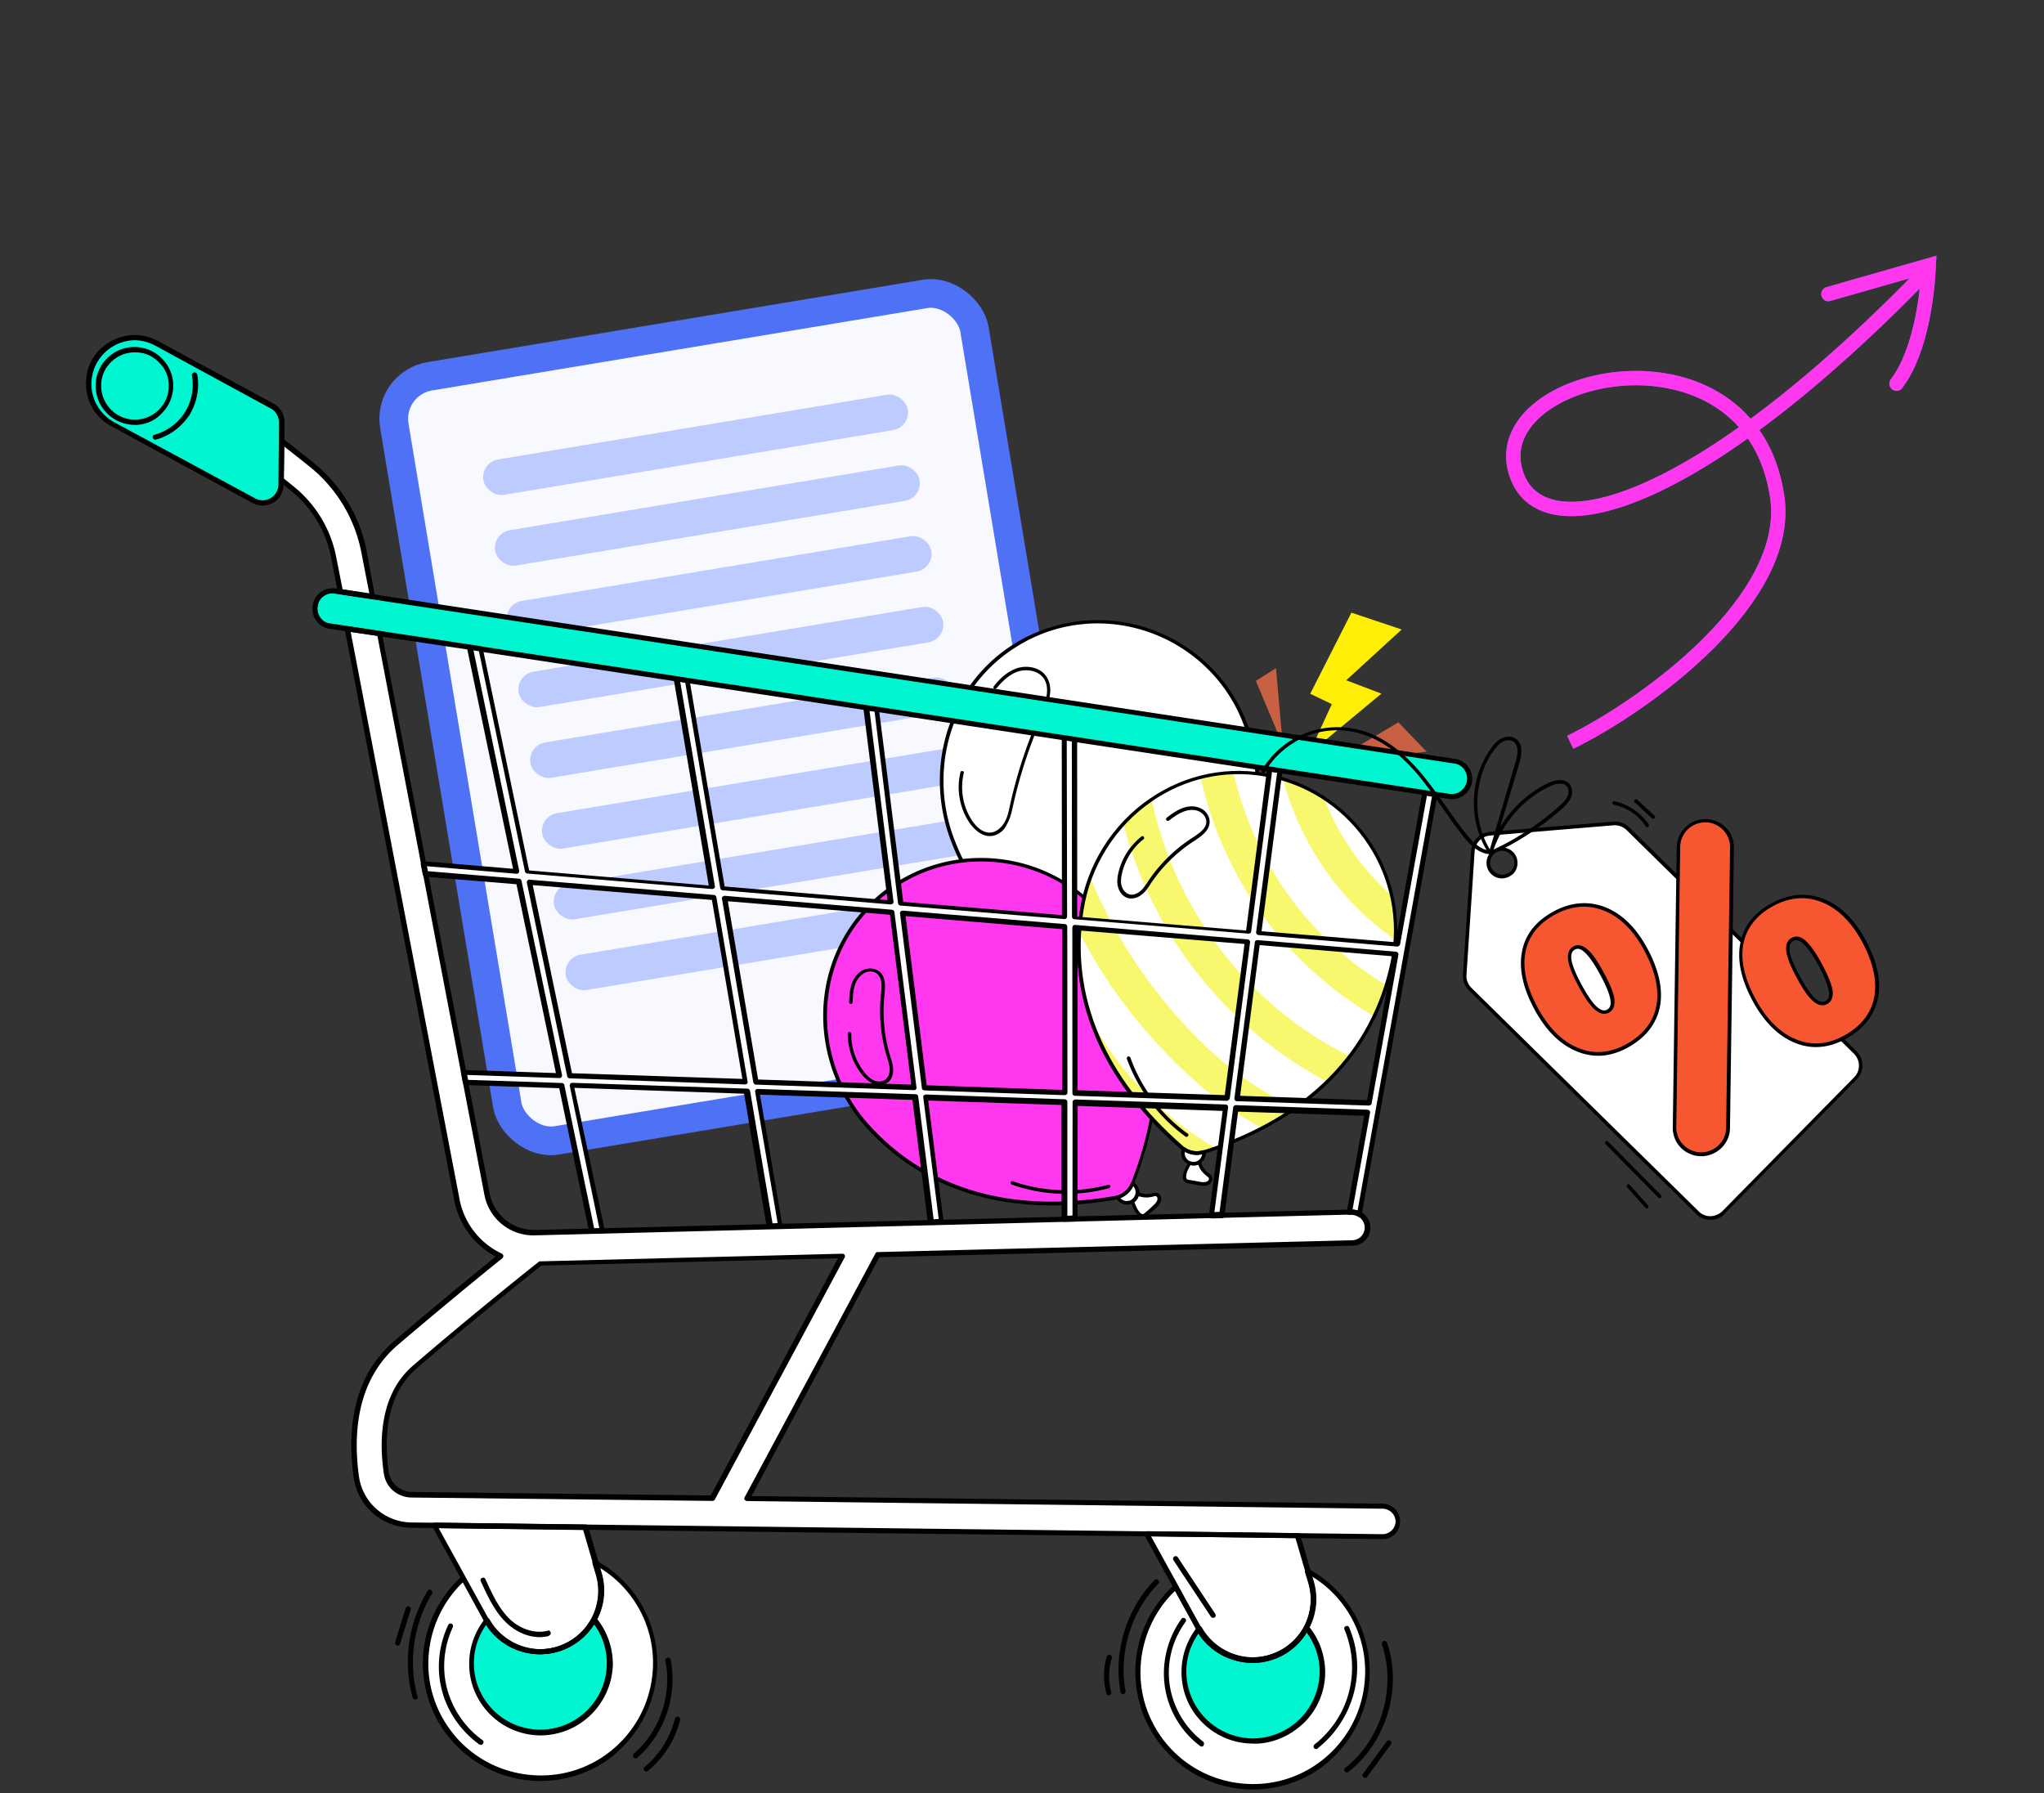 <svg xmlns="http://www.w3.org/2000/svg" width="285" height="250" fill="none"><rect width="100%" height="100%" fill="#333333" stroke="none"/><g clip-path="url(#a)"><rect width="82" height="108" x="54" y="53.453" fill="#F7F9FF" stroke="#4E71F6" stroke-width="4" rx="6" transform="rotate(-9.442 54 53.453)"/><rect width="60" height="5" x="66.984" y="64.473" fill="#BECBFF" rx="2.5" transform="rotate(-9.442 66.984 64.473)"/><rect width="60" height="5" x="68.625" y="74.336" fill="#BECBFF" rx="2.5" transform="rotate(-9.442 68.625 74.336)"/><rect width="60" height="5" x="70.266" y="84.201" fill="#BECBFF" rx="2.5" transform="rotate(-9.442 70.266 84.201)"/><rect width="60" height="5" x="71.906" y="94.066" fill="#BECBFF" rx="2.5" transform="rotate(-9.442 71.906 94.066)"/><rect width="60" height="5" x="73.547" y="103.93" fill="#BECBFF" rx="2.5" transform="rotate(-9.442 73.547 103.93)"/><rect width="60" height="5" x="75.188" y="113.795" fill="#BECBFF" rx="2.5" transform="rotate(-9.442 75.188 113.795)"/><rect width="60" height="5" x="76.828" y="123.658" fill="#BECBFF" rx="2.5" transform="rotate(-9.442 76.828 123.658)"/><rect width="60" height="5" x="78.469" y="133.523" fill="#BECBFF" rx="2.5" transform="rotate(-9.442 78.469 133.523)"/><path fill="#fff" d="M174.017 101.926c3.577 11.15 1.617 23.666-9.802 35.994-.029.018-.058.036-.04.065-.663.731-1.652 1.067-2.59.971-.122-.004-.216-.026-.309-.047-15.741-3.23-24.583-11.546-28.475-21.982-4.474-11.95 1.611-25.473 13.793-29.253 11.47-3.577 23.724 2.778 27.423 14.252"/><path fill="#fff" d="M164.313 139.493s-.029.018-.011.047c-.21.37-.642.638-1.059.738-.18.032-.377.035-.564-.009-.607-.141-1.098-.674-1.154-1.278.966.078 1.927-.24 2.59-.972.029-.017.057-.035.04-.064.372.407.417 1.058.158 1.538"/><path fill="#fff" d="M166.784 141.474c-.227.341-.655.487-1.036.644-.429.147-.857.293-1.313.457-.162.061-.324.122-.482.06-.234-.054-.377-.285-.484-.458-.254-.6-.224-1.258-.24-1.926a1.45 1.45 0 0 0 1.059-.738s.028-.018.01-.047a2.8 2.8 0 0 0 1.73.921c.263.036.583.037.755.25.236.252.178.607.001.837"/><path fill="#000" d="M163.635 138.72a3.33 3.33 0 0 1-2.133.487 2 2 0 0 0-.338-.029c-14.433-2.925-24.34-10.579-28.639-22.119-2.228-5.96-1.932-12.612.817-18.273 2.687-5.503 7.34-9.513 13.127-11.314 11.603-3.62 24.033 2.826 27.757 14.404 3.998 12.405.579 24.95-9.857 36.228l-.222-.102.183.166a3.7 3.7 0 0 1-.695.552m-21.909-48.539c-3.369 2.094-6.119 5.12-7.921 8.836-2.687 5.503-2.98 12.032-.813 17.831 4.267 11.36 14.028 18.906 28.292 21.816.094.022.187.044.263.037.891.084 1.804-.244 2.399-.893l.04-.065c10.309-11.159 13.685-23.517 9.747-35.761-3.638-11.311-15.828-17.627-27.146-14.064a21.6 21.6 0 0 0-4.861 2.263"/><path fill="#000" d="M163.939 140.245a1.5 1.5 0 0 1-.648.243c-.208.05-.424.024-.639-.002a1.76 1.76 0 0 1-1.327-1.491c-.007-.075.033-.14.073-.205s.115-.071.19-.078c.892.085 1.805-.244 2.4-.893.039-.064.173-.107.219-.096.076-.007.169.014.205.072.369.529.421 1.255.139 1.83l-.011.046c-.176.23-.371.431-.601.574m-2.075-1.026c.157.382.476.702.879.771.14.033.309.048.442.005.359-.064.705-.279.874-.584 0 0 .029-.017.011-.046.17-.305.193-.719.042-1.024-.572.555-1.411.877-2.248.878"/><path fill="#000" d="M166.534 142.03c-.23.143-.497.229-.716.325-.428.147-.856.293-1.313.457a1.2 1.2 0 0 1-.615.103c-.28-.065-.481-.26-.649-.595-.253-.6-.27-1.269-.25-1.88l-.014-.151a.27.27 0 0 1 .205-.247c.36-.064.705-.279.875-.584a.21.21 0 0 1 .184-.154.35.35 0 0 1 .251.083c.408.465.983.746 1.572.859l.093.022c.263.037.6.066.79.308.29.338.228.816-.017 1.128a1.8 1.8 0 0 1-.396.326m-3.055-1.574c.01.593.001 1.157.212 1.625.072.115.15.305.29.338.094.022.227-.021.36-.064.428-.146.885-.31 1.313-.456.399-.129.734-.297.939-.544.108-.148.163-.381.044-.507-.1-.097-.287-.141-.502-.167l-.094-.021a3.2 3.2 0 0 1-1.64-.777 1.97 1.97 0 0 1-.922.573M139.32 116.186c-.375.233-.803.379-1.198.385-1.395.069-2.42-1.131-2.925-1.815a8.94 8.94 0 0 1-1.28-7.068c.033-.141.148-.212.288-.179.14.032.212.147.179.287-.552 2.26-.105 4.777 1.199 6.681.422.615 1.311 1.66 2.479 1.612.895-.037 1.576-.74 1.973-1.386.436-.71.615-1.579.782-2.402l.033-.14a67 67 0 0 1 4.135-12.55l.09-.177c.325-.76.679-1.54.847-2.362.171-.945.058-1.833-.383-2.478-.755-1.087-2.3-1.324-3.458-1.003-1.083.313-2.105 1.109-3.143 2.393-.098.1-.249.114-.331.046-.1-.098-.114-.249-.046-.331 1.06-1.378 2.187-2.198 3.356-2.565 1.32-.382 3.127-.108 3.979 1.199.494.73.679 1.734.446 2.837-.178.869-.515 1.677-.869 2.456l-.09.176a66.6 66.6 0 0 0-4.113 12.457l-.033.14c-.178.869-.385 1.757-.832 2.514-.253.556-.625.987-1.085 1.273M168.573 128.745c-.086.053-.209.05-.273.01-.129-.079-.143-.23-.046-.331 3.83-5.335 5.409-12.105 4.307-18.566a.25.25 0 0 1 .188-.277.25.25 0 0 1 .276.188c1.116 6.612-.496 13.523-4.395 18.94zM167.943 127.662q-.086.054-.227.021c-.111-.051-.201-.195-.15-.306l1.009-2.743c.051-.112.195-.201.306-.151.112.051.201.195.15.306l-1.009 2.744a.27.27 0 0 1-.079.129"/><path fill="#FF37EF" d="M153.872 127.902c7.436 9.071 10.166 21.426 4.05 37.084-.029.018-.011.047-.04.065-.358.901-1.132 1.582-2.064 1.882l-.312.074c-15.838 2.779-27.069-1.737-34.539-10.028-8.552-9.455-7.808-24.249 2.138-32.268 9.367-7.539 23.124-6.151 30.767 3.191"/><path fill="#fff" d="m158.61 166.399-.011.047c-.051.431-.336.808-.711 1.04-.144.09-.334.168-.514.2-.615.103-1.254-.218-1.518-.772a3.09 3.09 0 0 0 2.064-1.882c.028-.018.01-.047.039-.065.441.325.724.908.651 1.432"/><path fill="#fff" d="M161.6 167.37c-.116.392-.437.711-.747.983-.338.291-.705.599-1.026.918-.126.118-.252.236-.432.268-.226.021-.467-.109-.603-.263-.455-.476-.68-1.095-.905-1.713.374-.233.659-.61.71-1.041l.011-.047a2.85 2.85 0 0 0 1.94.232c.267-.086.533-.172.802-.06.251.084.344.425.25.723"/><path fill="#000" d="M156.768 166.782c-.26.161-.565.312-.878.386a4 4 0 0 0-.342.093c-14.504 2.549-26.539-.949-34.772-10.083-4.243-4.708-6.413-11.024-5.93-17.312.485-6.091 3.359-11.55 8.062-15.352 9.435-7.621 23.397-6.16 31.105 3.221 8.277 10.105 9.672 23.01 4.089 37.34l-.245-.008.223.101a3.15 3.15 0 0 1-1.312 1.614m-31.348-43.429c-.749.465-1.462.988-2.157 1.54-4.606 3.701-7.4 9.031-7.882 14.999-.497 6.138 1.63 12.321 5.774 16.931 8.114 9.008 19.991 12.444 34.315 9.927.105-.024.18-.031.284-.056a3.05 3.05 0 0 0 1.927-1.717l.04-.065c5.522-14.171 4.112-26.908-4.029-36.858-6.984-8.473-19.173-10.358-28.272-4.701"/><path fill="#000" d="M158.023 167.717a1.4 1.4 0 0 1-.619.225c-.69.109-1.44-.263-1.787-.885a.19.19 0 0 1-.003-.198c.039-.064.079-.129.154-.136a2.98 2.98 0 0 0 1.899-1.699c.039-.064.09-.176.165-.183s.162-.06.227-.021c.534.347.871 1.016.794 1.663l-.011.046c-.08.449-.387.919-.819 1.188m-.297-.414c.316-.197.544-.538.602-.894l.011-.046a1.35 1.35 0 0 0-.335-.989 3.5 3.5 0 0 1-1.794 1.674c.272.309.699.483 1.116.383.169.015.313-.074.4-.128"/><path fill="#000" d="M159.773 169.626c-.086.053-.173.107-.295.103-.255.039-.553-.055-.836-.318-.456-.476-.709-1.076-.916-1.666l-.043-.133c-.025-.105.008-.245.094-.299.317-.196.544-.537.602-.893a.23.23 0 0 1 .102-.222c.086-.054.161-.061.244.007a2.68 2.68 0 0 0 1.771.217l.104-.025c.238-.068.579-.161.867-.02.398.192.505.684.418 1.058-.138.485-.516.84-.797 1.094-.339.29-.706.599-1.027.918-.133.042-.201.125-.288.179m-1.601-1.999c.217.543.417 1.058.79 1.465.083.068.266.234.399.191a.7.7 0 0 0 .316-.197c.368-.308.706-.598 1.027-.917.252-.237.562-.509.667-.854.043-.187.022-.413-.153-.503-.13-.08-.32-.001-.529.049l-.104.024a3.33 3.33 0 0 1-1.822-.105c-.094.298-.311.593-.591.847M154.699 165.634l-.058.036c-4.441 1.204-9.253 1.042-13.569-.507-.111-.051-.201-.195-.15-.306.032-.14.194-.201.306-.15 4.233 1.48 8.969 1.65 13.278.489.133-.043.262.036.305.169a.25.25 0 0 1-.112.269M123.67 150.986c-.547.34-1.291.364-1.987.078-.557-.253-1.052-.664-1.604-1.359-1.228-1.591-1.87-3.587-1.873-5.582.004-.122.13-.241.252-.237.123.004.241.13.237.252a8.47 8.47 0 0 0 1.77 5.288c.469.626.899.998 1.391 1.211.585.235 1.207.208 1.632-.136.367-.309.592-.847.564-1.469-.031-.5-.184-1.003-.337-1.507l-.068-.237a22 22 0 0 1-.816-8.635c.106-.984.239-2.184-.493-2.847-.466-.429-1.293-.474-1.926-.08-.547.34-1.009.946-1.241 1.729-.221.736-.255 1.516-.289 2.296a.26.26 0 0 1-.252.236c-.123-.004-.241-.13-.237-.252.034-.78.079-1.606.311-2.389.283-.894.795-1.612 1.475-1.995.824-.472 1.866-.401 2.498.165.896.8.749 2.169.638 3.275-.287 2.814-.031 5.729.796 8.408l.067.238c.172.532.343 1.064.352 1.657.041.773-.244 1.47-.755 1.867.01-.046-.047-.011-.105.025"/><path fill="#fff" d="M194.087 124.901q.666 2.998.481 6.168c-.06.995-.178 2.027-.418 3.054a32 32 0 0 1-.867 3.293c-.442 1.473-1.024 2.912-1.699 4.33a29.4 29.4 0 0 1-3.396 5.584c-.951 1.231-1.968 2.421-3.142 3.551-1.312 1.294-2.77 2.48-4.358 3.586-1.443 1.018-3.045 1.973-4.729 2.86-1.99 1.038-4.174 1.956-6.505 2.766-.514.2-1.046.371-1.579.543-.028.018-.057.036-.104.025a3.11 3.11 0 0 1-2.734-.417l-.247-.205c-6.61-5.752-10.66-11.818-12.715-17.886-1.349-4.032-1.842-8.037-1.574-12.036a29 29 0 0 1 .357-3.216 22.4 22.4 0 0 1 1.157-4.432 23.1 23.1 0 0 1 4.626-7.586 22.4 22.4 0 0 1 3.947-3.412 22.1 22.1 0 0 1 6.825-3.085c1.471-.395 3.021-.6 4.584-.653 1.715-.068 3.497.102 5.282.469.543.102 1.074.25 1.624.428 2.05.601 3.96 1.49 5.693 2.609a22.04 22.04 0 0 1 9.491 13.662"/><path fill="#F8F86F" d="M194.083 124.902a22.3 22.3 0 0 1 .481 6.168 39.68 39.68 0 0 1-15.665-22.439c2.05.601 3.96 1.49 5.693 2.609 2.025 5.248 5.263 9.942 9.491 13.662M193.309 137.398c-.442 1.472-1.024 2.912-1.699 4.33-12.339-7.261-21.129-19.283-24.2-33.342 1.471-.396 3.021-.6 4.584-.654 2.795 12.395 10.46 23.12 21.315 29.666M188.207 147.284c-.952 1.23-1.968 2.421-3.143 3.55-14.109-7.478-24.457-20.527-28.433-35.98a22.4 22.4 0 0 1 3.947-3.412c3.268 15.534 13.421 28.784 27.629 35.842M180.703 154.42c-1.444 1.017-3.045 1.972-4.73 2.86-5.987-3.145-11.19-7.855-15.63-12.88-3.861-4.347-7.141-9.174-9.827-14.331.053-1.071.181-2.149.356-3.216a22.5 22.5 0 0 1 1.157-4.432c2.78 6.656 6.553 12.854 11.298 18.368 4.752 5.589 10.533 10.778 17.376 13.631M169.438 160.065c-.514.2-1.046.371-1.579.542-.028.018-.057.036-.104.025-.931.3-1.952.136-2.752-.445l-.247-.205c-6.61-5.752-10.66-11.818-12.715-17.886 4.118 7.46 10.148 13.693 17.397 17.969"/><path fill="#fff" d="m167.177 162.026-.028.018c-.375.232-.846.245-1.255.101a2.2 2.2 0 0 1-.481-.26c-.448-.4-.605-1.101-.37-1.687a3.25 3.25 0 0 0 2.752.445c.029-.017.058-.035.076-.007.078.511-.204 1.085-.694 1.39"/><path fill="#fff" d="M168.375 164.96c-.381.158-.812.106-1.214.037l-1.348-.24c-.168-.015-.355-.059-.474-.185-.182-.166-.221-.421-.167-.654.077-.647.434-1.228.763-1.792.409.145.88.132 1.254-.101l.029-.018a2.8 2.8 0 0 0 1.038 1.67c.23.177.47.307.527.591.086.266-.159.578-.408.692"/><path fill="#000" d="M178.93 155.879c-3.225 2.005-6.862 3.667-10.959 4.976l-.172-.212.068.237c-.989.335-2.103.149-2.968-.471-.082-.068-.164-.137-.276-.188-11.114-9.658-15.977-21.207-14.046-33.385 1-6.291 4.529-11.917 9.741-15.477 5.04-3.452 11.081-4.652 16.986-3.373 11.886 2.552 19.527 14.33 17.05 26.209-1.891 9.16-7.131 16.529-15.424 21.684m-17.486-44.701c-.288.179-.576.358-.846.566-5.098 3.488-8.558 9.032-9.514 15.136-1.888 11.992 2.915 23.378 13.882 32.929.082.068.147.108.229.177.736.541 1.691.665 2.537.419l.075-.007c14.495-4.619 23.487-13.722 26.109-26.33 2.393-11.628-5.068-23.118-16.692-25.633-5.456-1.199-11.029-.21-15.78 2.743"/><path fill="#000" d="M167.301 162.273c-.432.269-1.007.307-1.481.123a1.9 1.9 0 0 1-.564-.329c-.53-.468-.73-1.303-.426-1.97.04-.065.079-.129.155-.136.075-.008.151-.015.215.025.718.512 1.691.666 2.519.391.075-.007.179-.032.244.008.065.039.147.108.154.183.074.633-.229 1.301-.777 1.641-.01.047-.01.047-.039.064m-2.091-1.694c-.07.403.077.831.378 1.122q.15.147.387.239c.363.133.74.098 1.057-.098l.029-.018a1.24 1.24 0 0 0 .556-.905c-.835.2-1.668.079-2.407-.34"/><path fill="#000" d="m168.597 165.137-.115.072c-.467.21-.963.119-1.366.05l-1.347-.24c-.215-.026-.402-.07-.585-.235-.201-.195-.286-.461-.246-.846.077-.646.406-1.21.705-1.755l.08-.129a.22.22 0 0 1 .295-.104c.362.134.74.099 1.056-.098.069-.083.144-.09.238-.068a.21.21 0 0 1 .154.184c.131.597.471 1.144.949 1.526l.082.069c.212.147.488.335.534.666.093.341-.146.729-.434.908m-2.595-2.698c-.289.499-.577.997-.604 1.533-.004.122-.029.338.118.446.082.068.222.101.344.105l1.347.24c.403.07.787.11 1.064-.022.162-.061.328-.244.296-.424-.043-.133-.19-.241-.355-.378l-.082-.068c-.477-.382-.875-.894-1.053-1.502a1.74 1.74 0 0 1-1.075.07M165.577 158.473a.28.28 0 0 1-.273.01c-3.706-2.686-6.622-6.542-8.179-10.845-.042-.133.037-.262.152-.333.133-.043.262.036.334.151 1.503 4.216 4.336 8.004 7.989 10.604.129.079.143.23.046.331-.029.018-.04.064-.069.082M158.933 124.92c-.489.304-1.057.418-1.553.327-.683-.135-1.274-.765-1.484-1.553-.161-.579-.148-1.265.066-2.077.457-1.961 1.605-3.712 3.178-4.97.098-.1.266-.086.338.03s.086.266-.03.337c-1.505 1.175-2.537 2.855-2.99 4.694-.175.747-.212 1.329-.059 1.833.178.607.616 1.054 1.129 1.174.467.109 1.029-.08 1.493-.489.396-.326.674-.778.97-1.201l.119-.194a21.4 21.4 0 0 1 6.185-6.041c.818-.548 1.854-1.192 1.903-2.141.031-.657-.439-1.284-1.135-1.569-.614-.218-1.358-.194-2.121.12-.705.279-1.332.748-1.958 1.217-.115.072-.255.039-.356-.058-.071-.115-.039-.255.059-.356.626-.469 1.281-.956 2.044-1.271.896-.357 1.744-.405 2.487-.108.884.329 1.496 1.186 1.44 2.059-.057 1.193-1.219 1.955-2.123 2.557a21.1 21.1 0 0 0-6.059 5.922l-.119.194c-.307.47-.614.94-1.067 1.302-.116.072-.213.172-.357.262"/><path fill="#FFEE05" d="m188.43 85.422 7.009 2.35-7.733 7.082 4.908 1.86-10.108 8.399 3.194-6.936-3.012-1.44z"/><path fill="#C86144" d="m194.976 100.713-9.437 5.627 13.38-1.531zM175.111 94.942l3.751 8.926-.947-10.709z"/><path stroke="#4E71F6" stroke-width="2" d="M218.942 103.5c10.64-5.217 30.999-20 28.857-34.26-3.805-25.328-40.579-17.449-36.481-3.48 3.317 11.305 25.288 5.218 57.624-28.26"/><path stroke="#4E71F6" stroke-linecap="round" stroke-width="2" d="m254.938 41 14-4c-.167 3.333-.901 11.7-4.5 16.5"/><path stroke="#FF37EF" stroke-width="2" d="M218.942 103.5c10.64-5.217 30.999-20 28.857-34.26-3.805-25.328-40.579-17.449-36.481-3.48 3.317 11.305 25.288 5.218 57.624-28.26"/><path stroke="#FF37EF" stroke-linecap="round" stroke-width="2" d="m254.938 41 14-4c-.167 3.333-.901 11.7-4.5 16.5"/><path fill="#fff" d="m192.758 209.979-88.614-1.049 18.229-33.984 8.455-.19 38.547-.941 19.17-.468c1.191-.008 2.109-1.032 2.066-2.161a2.08 2.08 0 0 0-1.051-1.794 2.2 2.2 0 0 0-1.111-.273l-.303.03-17.773.457-1.445.024-19.012.478-1.446.024-17.214.411-1.446.025-8.71.207-12.319.292-1.446.025-23.446.576-1.446.025-7.884.193-.048.013c-3.243.091-6.028-2.171-6.677-5.369l-2.985-15.591-.28-1.429-5.29-27.681-.28-1.43-6.14-32.017-4.484-.666 6.46 33.592 5.657 29.243 3.199 16.778c.691 3.549 3.012 6.403 6.086 7.809-3.585 2.88-9.412 7.657-14.718 12.243-5.942 5.12-6.236 12.927-5.448 18.577.563 3.843 3.758 6.67 7.66 6.713l135.437 1.575a2.194 2.194 0 0 0 2.189-2.091c-.008-1.191-.935-2.136-2.139-2.176m-135.39-1.587c-1.774-.043-3.254-1.307-3.514-3.052-.66-4.595-.475-10.869 3.98-14.761 7.213-6.185 15.367-12.727 17.502-14.44l42.093-1.061-18.123 33.799zM51.93 83.183l-4.484-.666-.893-4.688c-.721-3.852-2.846-7.329-5.937-9.768l-1.392-1.132.054-5.409 4.016 3.178c3.88 3.058 6.505 7.438 7.45 12.32z"/><path fill="#00F5D1" d="M204.866 109.012c-.186 1.243-1.253 2.099-2.492 2.12-.11-.023-.207.003-.365-.006l-1.95-.308-1.401-.195-20.226-3.087-1.401-.195-27.195-4.124-1.414-.244-26.172-3.983-1.462-.23-24.93-3.799-1.462-.23-27.305-4.147-1.51-.218-12.674-1.998-4.483-.666-2.438-.385c-1.352-.208-2.309-1.456-2.1-2.808.207-1.353 1.455-2.31 2.808-2.101l.707.121 4.483.666 43.158 6.59 26.55 4.038 27.792 4.224.158.01 53.21 8.098c1.401.195 2.309 1.456 2.114 2.857"/><path fill="#fff" d="m198.69 110.563-3.79 21.089-19.362-1.607 2.939-22.521-1.401-.195-2.962 22.631-24.256-2.059-.004-24.793-1.414-.243.03 24.889-22.807-1.877-3.382-26.947-1.462-.231 3.421 27.093-23.452-1.964-4.947-28.914-1.462-.23 4.924 29.024-25.79-2.167-6.452-31.053-1.51-.217 6.478 31.149-12.998-1.082.28 1.429 12.997 1.082 5.658 27.116-13.352-.468.28 1.429 13.352.468 4.242 20.286 1.446-.025-4.217-20.188 24.442.816 3.221 18.796 1.446-.025-3.195-18.698 22.034.735 2.176 17.415 1.446-.024-2.163-17.367 19.371.671-.006 16.237 1.445-.025-.029-16.175 20.989.704-1.948 14.993 1.446-.024 1.973-14.896 18.326.639-2.465 13.836.303-.03c.413-.007.755.109 1.111.273l2.609-14.652 3.992-22.077c-.013-.048.022-.109.022-.109l3.889-21.686zM79.425 149.989l-5.619-26.971 25.728 2.132 4.346 25.704zm25.962.876-4.368-25.594 23.342 1.941 3.073 24.437zm23.506.808-3.047-24.341 22.6 1.881.025 23.127zm42.196 1.453-21.195-.701-.012-23.078 24.037 2.014zm19.784.664-18.422-.614 2.843-21.717 19.314 1.62zM82.83 225.791c-1.462 2.674-4.274 4.568-7.618 4.479-3.062-.009-5.85-1.7-7.34-4.361l-.014-.049-3.257-5.766-4.062-7.418 21.078.265 1.42 4.91.463 1.536a8.49 8.49 0 0 1-.67 6.404"/><path fill="#fff" d="M91.418 232.1c-.119 8.849-7.353 15.923-16.202 15.804s-15.923-7.352-15.805-16.202c.056-4.631 2.052-8.797 5.224-11.669l3.209 5.779.013.049c1.49 2.66 4.278 4.351 7.34 4.361 3.38.028 6.205-1.818 7.618-4.479a8.5 8.5 0 0 0 .67-6.404l-.463-1.536c5.054 2.795 8.462 8.158 8.395 14.297"/><path fill="#00F5D1" d="M85.03 232.051c-.081 5.312-4.433 9.59-9.745 9.51s-9.59-4.433-9.51-9.745c.023-2.237.828-4.268 2.1-5.906 1.492 2.661 4.279 4.352 7.341 4.361 3.38.029 6.205-1.818 7.618-4.479 1.39 1.703 2.241 3.913 2.196 6.259"/><path fill="#fff" d="M182.167 226.976c-1.462 2.674-4.274 4.569-7.618 4.479-3.062-.009-5.85-1.7-7.341-4.361l-.013-.048-3.208-5.78-4.049-7.37 21.078.266 1.419 4.91.463 1.536a8.72 8.72 0 0 1-.731 6.368"/><path fill="#fff" d="M190.707 233.299c-.119 8.85-7.353 15.923-16.202 15.804s-15.923-7.352-15.805-16.201c.056-4.632 2.052-8.797 5.224-11.67l3.209 5.779.013.049c1.491 2.661 4.278 4.352 7.341 4.361 3.379.028 6.204-1.818 7.617-4.479a8.5 8.5 0 0 0 .671-6.404l-.464-1.536c5.103 2.783 8.462 8.159 8.396 14.297"/><path fill="#00F5D1" d="M184.366 233.234c-.081 5.313-4.433 9.591-9.745 9.51-5.313-.081-9.591-4.432-9.51-9.745.023-2.236.828-4.267 2.1-5.905 1.491 2.661 4.279 4.352 7.341 4.361 3.379.028 6.204-1.818 7.618-4.479a9.62 9.62 0 0 1 2.196 6.258M39.305 58.92l-.122 8.642a2.608 2.608 0 0 1-3.85 2.277L15.706 59.122c-2.074-1.157-3.387-3.346-3.354-5.741.034-3.744 3.113-6.384 6.492-6.356.985-.005 1.985.246 2.954.764l16.141 8.747a2.74 2.74 0 0 1 1.365 2.383"/><path fill="#00F5D1" d="M23.852 53.88c-.026 2.807-2.334 5.033-5.142 5.008-2.807-.026-5.034-2.334-5.008-5.142s2.334-5.034 5.141-5.009c2.808.026 5.035 2.334 5.009 5.142"/><path fill="#000" d="M193.407 214.524a3 3 0 0 1-.656.072l-135.437-1.575c-4.06-.053-7.453-3.034-8.006-7.035-.814-5.747-.497-13.664 5.564-18.919 4.971-4.289 10.414-8.756 14.25-11.859a11.3 11.3 0 0 1-5.783-7.838L48.072 87.743q-.039-.144.068-.329a.43.43 0 0 1 .338-.09l4.484.665c.158.01.294.129.284.287l15.024 78.136c.597 3.004 3.246 5.147 6.283 5.059l.11.023 113.815-2.851c.462-.02.865.131 1.282.331 0 0 .048-.013.061.035.75.474 1.212 1.232 1.239 2.106a2.5 2.5 0 0 1-.663 1.786c-.441.481-1.093.76-1.761.783l-66.014 1.609-17.839 33.308 87.995 1.06c1.349.001 2.486 1.149 2.436 2.511a2.45 2.45 0 0 1-1.807 2.352M48.893 88.094l15.185 79.13a10.56 10.56 0 0 0 5.864 7.557.46.46 0 0 1 .236.3c.026.097-.032.268-.116.343-3.885 3.115-9.53 7.792-14.683 12.181-5.81 5.032-6.094 12.681-5.332 18.234a7.466 7.466 0 0 0 7.327 6.44l135.402 1.636a1.84 1.84 0 0 0 1.819-1.733 1.837 1.837 0 0 0-1.732-1.818l-88.725-1.071a.6.6 0 0 1-.307-.178c-.074-.083-.065-.242.006-.364l18.23-33.984c.071-.122.154-.197.313-.187l66.158-1.648c.462-.02.933-.198 1.255-.543s.509-.811.489-1.273c-.01-.619-.359-1.148-.863-1.48l-.062-.035a1.83 1.83 0 0 0-.952-.264l-.255.017-113.596 2.895a6.95 6.95 0 0 1-7.01-5.643L52.62 88.651z"/><path fill="#000" d="m99.457 209.25-.097.026-41.985-.472c-1.981-.04-3.597-1.422-3.86-3.375-.687-4.691-.492-11.124 4.11-15.054 7.08-6.098 15.185-12.627 17.5-14.44.035-.062.132-.088.242-.065l42.093-1.061c.158.01.281.08.307.177.074.084.065.242-.006.365L99.638 209.15s-.084.074-.18.1m-42.083-1.224 41.73.489 17.747-33.076-41.377 1.024c-2.434 1.949-10.42 8.343-17.417 14.367-4.336 3.755-4.5 9.92-3.865 14.418a3.33 3.33 0 0 0 3.182 2.778M52.019 83.521c-.048.013-.097.026-.158-.01l-4.484-.665c-.158-.01-.294-.13-.284-.287L46.2 77.87c-.695-3.756-2.759-7.197-5.776-9.553l-1.392-1.131c-.074-.084-.149-.168-.126-.278l.055-5.409c.009-.158.08-.28.225-.32.132-.087.255-.016.378.055l4.015 3.177c3.954 3.142 6.654 7.606 7.564 12.549l1.124 6.13q.039.145-.068.33c-.083.074-.132.087-.18.1m-4.252-1.35 3.728.557-1.104-5.67a20.3 20.3 0 0 0-7.337-12.09l-3.425-2.713-.046 4.473 1.257 1.012c3.166 2.523 5.303 6.048 6.05 9.997z"/><path fill="#000" d="M203.157 111.338a4 4 0 0 1-.752.098c-.109-.022-.268-.032-.377-.054L67.013 90.866s-.049.013-.062-.036l-1.462-.23-19.506-2.917c-.756-.109-1.43-.499-1.854-1.111-.472-.6-.631-1.387-.522-2.143s.498-1.43 1.11-1.853c.6-.472 1.388-.631 2.143-.523l5.142.801 150.868 22.96c.755.108 1.43.498 1.854 1.111.472.599.631 1.387.522 2.142-.176 1.085-1.024 1.986-2.089 2.271M67.183 90.146 202.1 110.688c.11.022.207-.004.316.019 1.046.031 1.968-.787 2.109-1.81.112-.549-.043-1.13-.38-1.61a1.93 1.93 0 0 0-1.363-.828L46.69 82.773a1.99 1.99 0 0 0-1.562.367c-.48.336-.764.827-.814 1.411-.113.549.043 1.13.366 1.562.336.48.827.764 1.412.815l21.03 3.182c.013.049.06.036.06.036"/><path fill="#000" d="m189.636 169.683-.097.026c-.049.013-.11-.022-.171-.058a1.84 1.84 0 0 0-.953-.263l-.255.016c-.109-.022-.219-.045-.294-.128a.32.32 0 0 1-.077-.291l2.424-13.409-17.584-.579-1.906 14.567a.34.34 0 0 1-.335.297l-1.446.025c-.11-.023-.219-.045-.294-.129a.32.32 0 0 1-.078-.291l1.906-14.567-20.21-.705-.026 15.775c.003.207-.165.355-.371.359l-1.446.024c-.097.026-.219-.045-.281-.08-.074-.084-.1-.181-.126-.277l-.013-15.921-18.58-.623 2.144 16.905a.28.28 0 0 1-.081.281c-.084.075-.167.149-.277.126l-1.446.025c-.207.003-.342-.116-.394-.31l-2.147-17.112-21.257-.736 3.127 18.25a.28.28 0 0 1-.08.281c-.084.074-.168.149-.278.126l-1.446.025a.44.44 0 0 1-.394-.31l-3.143-18.505-23.664-.817 4.236 19.872a.28.28 0 0 1-.08.281c-.084.074-.168.149-.278.126l-1.446.025c-.158-.01-.342-.116-.38-.261l-4.165-19.995-13.085-.437a.375.375 0 0 1-.332-.273l-.28-1.43a.28.28 0 0 1 .08-.281c.084-.074.168-.148.278-.126l12.878.44-5.499-26.329-12.73-1.05a.375.375 0 0 1-.333-.274l-.279-1.429q-.039-.146.067-.329a.6.6 0 0 1 .278-.126l12.523 1.053-6.398-30.652c-.025-.097-.016-.255.068-.33a.43.43 0 0 1 .339-.09l1.51.217c.158.01.307.177.31.384l6.411 30.701 25.047 2.106-4.856-28.576c-.026-.096.045-.22.116-.342.084-.074.18-.1.339-.09l1.462.23c.158.01.294.129.284.287l4.869 28.624 22.71 1.903-3.353-26.644c-.026-.097.045-.22.129-.294a.32.32 0 0 1 .29-.078l1.463.23c.158.01.294.13.297.336l3.366 26.692 22.126 1.852-.023-24.476c.022-.11.045-.22.128-.294a.32.32 0 0 1 .291-.078l1.414.244c.158.009.306.177.31.384l.01 24.427 23.549 1.938 2.894-22.302a.4.4 0 0 1 .142-.245.32.32 0 0 1 .29-.078l1.401.195a.37.37 0 0 1 .31.384l-2.884 22.143 18.669 1.533 3.722-20.759a.37.37 0 0 1 .383-.31l1.401.195c.11.022.171.058.246.141a.32.32 0 0 1 .077.291l-10.56 58.537c.013.049-.058.171-.203.21m-1.051-1.015a8 8 0 0 1 .707.122l10.369-57.708-.707-.122-3.735 20.711c-.058.171-.226.32-.384.311l-19.363-1.607a.4.4 0 0 1-.245-.142.32.32 0 0 1-.078-.29l2.92-22.205-.707-.121-2.907 22.252c.003.207-.226.32-.384.311l-24.243-2.011c-.206.004-.355-.164-.359-.371l-.022-24.476-.707-.122.048 24.573c-.022.11-.044.22-.128.294a.32.32 0 0 1-.291.078l-22.806-1.877c-.159-.009-.294-.129-.346-.322l-3.269-26.719-.707-.121 3.34 26.595c.026.097-.045.22-.081.281-.083.075-.18.1-.277.126l-23.452-1.963c-.158-.009-.294-.129-.346-.322l-4.882-28.672-.707-.122 4.843 28.527a.28.28 0 0 1-.08.281c-.084.074-.18.1-.278.126l-25.789-2.167a.38.38 0 0 1-.332-.274l-6.437-30.797-.756-.11 6.376 30.763q.038.145-.067.329c-.084.074-.168.149-.278.126l-12.523-1.053.133.691 12.73 1.049c.158.01.294.129.332.274l5.645 27.068q.04.145-.067.329c-.084.074-.168.149-.278.126l-12.877-.439.133.69 13.084.436c.158.01.294.129.333.274l4.165 19.995.716-.036-4.113-19.802q-.039-.144.068-.329c.084-.074.167-.149.277-.126l24.442.816c.158.01.294.129.345.323l3.13 18.456.717-.036-3.14-18.299a.28.28 0 0 1 .081-.281c.084-.074.167-.148.277-.126l22.034.736c.158.009.342.115.346.322l2.147 17.112.717-.036-2.157-16.954a.28.28 0 0 1 .08-.281c.084-.075.181-.1.278-.126l19.371.67c.206-.003.355.164.359.371l-.001 15.872.717-.036.013-15.824c.022-.11.045-.219.093-.232a.63.63 0 0 1 .278-.127l20.988.705c.11.022.22.045.245.141a.32.32 0 0 1 .078.291l-1.906 14.567.717-.036 1.906-14.568c.009-.158.177-.306.383-.31l18.326.64c.11.022.22.045.294.128q.111.126.078.291z"/><path fill="#000" d="m104.023 151.18-.097.026-24.503-.852a.38.38 0 0 1-.333-.274l-5.619-26.971q-.039-.145.068-.329c.084-.074.167-.149.277-.126l25.728 2.131c.158.01.294.129.346.323l4.345 25.703a.28.28 0 0 1-.08.281c.013.049-.084.075-.132.088m-24.272-1.537 23.761.792-4.248-24.952-24.985-2.071zM127.572 151.974l-.096.026-22.096-.771c-.158-.01-.294-.129-.345-.322l-4.369-25.595a.27.27 0 0 1 .081-.28.6.6 0 0 1 .277-.127l23.343 1.941c.158.01.294.129.345.322l3.073 24.438a.28.28 0 0 1-.08.28c-.036.062-.084.075-.133.088m-21.863-1.455 21.353.71-2.975-23.685-22.6-1.881zM148.561 152.678l-.097.026-19.578-.667c-.158-.01-.342-.116-.345-.323l-3.047-24.34c-.026-.097.045-.219.08-.281a.64.64 0 0 1 .278-.126l22.6 1.88c.206-.003.355.164.358.371l.025 23.127c-.023.11-.045.22-.093.233-.084.074-.133.087-.181.1m-19.346-1.352 18.896.643.012-22.411-21.857-1.82zM171.18 153.464l-.097.026-21.195-.701c-.207.003-.355-.164-.359-.371l-.011-23.079c.022-.109.045-.219.128-.294a.32.32 0 0 1 .291-.077l24.036 2.014c.11.022.171.058.246.141q.111.126.078.291l-2.831 21.765c-.07.123-.19.259-.286.285m-20.928-1.447 20.514.676 2.756-21.072-23.281-1.905zM190.963 154.128l-.097.026-18.422-.614c-.11-.022-.22-.045-.245-.141a.32.32 0 0 1-.078-.291l2.843-21.717c-.004-.206.225-.32.384-.31l19.314 1.62c.11.022.171.057.245.141a.32.32 0 0 1 .078.291l-3.735 20.711c-.009.158-.142.245-.287.284m-18.046-1.337 17.694.602 3.6-20.053-18.572-1.559zM77.622 230.351a8 8 0 0 1-2.414.284c-3.172-.032-6.13-1.781-7.648-4.539l-.013-.048-7.27-13.198c-.088-.132-.066-.242.005-.364.071-.123.216-.162.313-.188l21.078.265c.159.01.294.129.333.274l1.883 6.446a8.78 8.78 0 0 1-.702 6.672c-1.227 2.196-3.242 3.773-5.565 4.396m-16.455-17.273 6.97 12.656a8.21 8.21 0 0 0 7.048 4.233c3.062.009 5.842-1.618 7.304-4.292a8.14 8.14 0 0 0 .638-6.136l-1.817-6.204z"/><path fill="#000" d="M79.635 247.758a16.8 16.8 0 0 1-4.463.573 16.47 16.47 0 0 1-11.543-4.947c-3.067-3.12-4.692-7.249-4.668-11.613.033-4.521 2.026-8.893 5.366-11.915q.126-.111.29-.078c.11.023.233.094.258.19l3.209 5.78a8.21 8.21 0 0 0 7.047 4.232c3.063.009 5.843-1.617 7.305-4.291a8.14 8.14 0 0 0 .638-6.136l-.463-1.536a.42.42 0 0 1 .102-.39c.133-.088.278-.127.4-.056 5.349 2.924 8.602 8.484 8.522 14.574a16.47 16.47 0 0 1-4.946 11.544c-1.912 1.965-4.344 3.342-7.054 4.069m-15.1-27.128c-3.015 2.883-4.733 6.922-4.81 11.092-.075 4.17 1.56 8.141 4.43 11.107 2.93 3.001 6.847 4.648 11.016 4.724a15.5 15.5 0 0 0 11.155-4.441c3.002-2.931 4.65-6.848 4.725-11.018a15.52 15.52 0 0 0-7.397-13.475l.181.678a8.78 8.78 0 0 1-.702 6.672c-1.603 2.919-4.648 4.72-7.978 4.679-3.173-.031-6.131-1.78-7.648-4.538l-.013-.048z"/><path fill="#000" d="M77.993 241.612c-.871.233-1.768.37-2.704.361-5.52-.077-9.946-4.596-9.869-10.115.023-2.237.802-4.365 2.194-6.138.084-.075.216-.162.326-.139s.232.093.306.177c1.404 2.528 4.117 4.136 7.035 4.184 3.062.009 5.842-1.618 7.304-4.292.071-.122.155-.197.265-.174.097-.026.22.045.294.128 1.525 1.822 2.306 4.154 2.309 6.488-.13 4.547-3.25 8.392-7.46 9.52m-10.207-15.057a9.2 9.2 0 0 0-1.71 5.231c-.085 5.106 4.058 9.338 9.15 9.374 5.106.084 9.339-4.058 9.374-9.151a9.04 9.04 0 0 0-1.807-5.584c-1.62 2.664-4.51 4.268-7.683 4.237a8.92 8.92 0 0 1-7.324-4.107M176.911 231.55a8 8 0 0 1-2.414.284c-3.172-.032-6.131-1.781-7.648-4.538l-.026-.097-7.258-13.149c-.087-.133-.064-.242.006-.365s.216-.162.313-.188l21.078.266a.375.375 0 0 1 .333.274l1.883 6.446a8.77 8.77 0 0 1-.702 6.671c-1.227 2.196-3.194 3.761-5.565 4.396m-16.419-17.334 6.97 12.656a8.21 8.21 0 0 0 7.047 4.232c3.063.01 5.843-1.617 7.305-4.291a8.14 8.14 0 0 0 .638-6.136l-1.818-6.204z"/><path fill="#000" d="M178.979 248.943a16.8 16.8 0 0 1-4.463.573 16.47 16.47 0 0 1-11.544-4.946c-3.066-3.121-4.691-7.25-4.667-11.613.033-4.522 2.026-8.894 5.365-11.915a.32.32 0 0 1 .291-.078c.11.022.232.093.258.19l3.209 5.779a8.21 8.21 0 0 0 7.047 4.233c3.063.009 5.843-1.618 7.305-4.292a8.14 8.14 0 0 0 .638-6.136l-.464-1.535a.42.42 0 0 1 .103-.391c.132-.087.278-.126.4-.055 5.348 2.924 8.602 8.484 8.522 14.574a16.47 16.47 0 0 1-4.947 11.544c-1.911 1.964-4.391 3.355-7.053 4.068m-15.149-27.114c-3.015 2.882-4.733 6.922-4.809 11.092-.076 4.169 1.559 8.14 4.428 11.106 2.931 3.001 6.848 4.649 11.018 4.725a15.5 15.5 0 0 0 11.155-4.442c3.001-2.93 4.649-6.847 4.724-11.017a15.52 15.52 0 0 0-7.397-13.475l.169.629a8.78 8.78 0 0 1-.702 6.672c-1.604 2.919-4.648 4.721-7.979 4.679-3.173-.031-6.131-1.78-7.648-4.538l-.026-.097z"/><path fill="#000" d="M177.329 242.796c-.871.233-1.768.37-2.717.313a9.94 9.94 0 0 1-7.026-2.993 9.83 9.83 0 0 1-2.842-7.123c.023-2.236.802-4.364 2.194-6.138.083-.074.216-.161.325-.139.11.023.233.094.307.177 1.404 2.529 4.117 4.136 7.034 4.184 3.063.01 5.843-1.617 7.305-4.291.071-.123.155-.197.265-.175.096-.026.219.045.294.129 1.525 1.822 2.306 4.154 2.308 6.487a9.94 9.94 0 0 1-2.993 7.027c-1.328 1.237-2.808 2.101-4.454 2.542m-10.206-15.056a9.17 9.17 0 0 0-1.711 5.23 9.37 9.37 0 0 0 2.651 6.603c1.719 1.77 4.057 2.751 6.513 2.819 2.492.007 4.834-.932 6.603-2.651s2.752-4.056 2.82-6.513c.026-2.03-.602-3.988-1.808-5.584-1.62 2.665-4.51 4.269-7.682 4.237-2.979-.084-5.776-1.616-7.386-4.141M37.352 70.388c-.726.194-1.481.086-2.143-.256L15.535 59.428a6.68 6.68 0 0 1-3.541-6.053c.017-1.872.754-3.574 2.13-4.825a7.08 7.08 0 0 1 4.746-1.842 6.85 6.85 0 0 1 3.125.823l16.14 8.746a2.95 2.95 0 0 1 1.54 2.648l-.122 8.643c-.031 1.046-.55 2.014-1.453 2.516a4 4 0 0 1-.748.304M17.257 47.659c-.968.26-1.87.76-2.612 1.478a6.08 6.08 0 0 0-1.896 4.346c-.023 2.237 1.203 4.295 3.153 5.38L35.55 69.47c.675.39 1.501.376 2.175-.012a2.21 2.21 0 0 0 1.099-1.902l.073-8.63c-.014-.826-.428-1.597-1.151-1.974l-16.092-8.76a6.3 6.3 0 0 0-2.796-.754 5.9 5.9 0 0 0-1.6.221"/><path fill="#000" d="M20.205 59.057c-.484.13-.981.211-1.455.183a5.457 5.457 0 0 1-5.416-5.5 5.38 5.38 0 0 1 1.625-3.806c1.029-1.002 2.38-1.572 3.839-1.548a5.39 5.39 0 0 1 3.807 1.625c1.002 1.029 1.571 2.38 1.547 3.84a5.39 5.39 0 0 1-1.625 3.806 4.9 4.9 0 0 1-2.322 1.4m-2.668-9.762a4.6 4.6 0 0 0-2.022 1.164c-.91.866-1.424 2.041-1.403 3.28-.03 2.602 2.048 4.742 4.65 4.772 2.6.029 4.741-2.05 4.77-4.65a4.45 4.45 0 0 0-1.356-3.32c-.866-.909-2.041-1.424-3.28-1.403a4.4 4.4 0 0 0-1.359.157M21.737 61.292a.34.34 0 0 1-.43-.248.343.343 0 0 1 .248-.43 7.3 7.3 0 0 0 4.202-3.096 7.3 7.3 0 0 0 1.007-5.146c-.052-.193.103-.39.296-.442.194-.052.391.102.443.296.36 1.926-.08 3.963-1.084 5.633-1.15 1.709-2.795 2.927-4.682 3.433M76.5 228.111c-1.985.532-4.38-.279-6.1-2.049-1.57-1.602-2.505-3.737-3.363-5.582-.1-.181-.006-.413.187-.465.18-.1.413-.007.465.187.87 1.893 1.767 3.883 3.202 5.366 1.57 1.602 3.72 2.271 5.462 1.804.181-.1.378.055.43.248a.343.343 0 0 1-.248.43c.013.048-.035.061-.035.061M67.129 243.276q-.145.04-.33-.067c-2.51-1.817-4.44-4.568-5.182-7.533-.804-3-.446-6.312.88-9.105a.385.385 0 0 1 .471-.178.385.385 0 0 1 .178.471c-1.255 2.67-1.555 5.811-.803 8.618.765 2.855 2.546 5.438 4.92 7.136.185.106.201.361.082.497-.07.122-.168.148-.216.161M88.742 245.162c-.145.039-.255.017-.39-.102-.15-.168-.104-.388.015-.523 3.617-3.148 5.367-8.233 4.412-12.957-.051-.193.103-.391.297-.442.193-.052.39.102.442.296.971 4.979-.859 10.345-4.644 13.641-.035.061-.084.074-.132.087M90.227 246.995c-.145.039-.268-.032-.39-.103-.15-.167-.105-.387.063-.535a12.94 12.94 0 0 0 4.213-6.731c.058-.171.226-.32.445-.275.172.058.32.225.275.445-.658 2.77-2.269 5.276-4.474 7.112-.048.013-.084.074-.132.087M57.968 236.966a.343.343 0 0 1-.43-.248c-1.383-4.972-.59-10.527 2.084-14.875.106-.184.348-.248.484-.129.184.106.249.348.13.484-2.555 4.211-3.352 9.56-2.02 14.338.1.181-.054.378-.248.43M55.534 229.423c-.048.013-.145.039-.207.003a.39.39 0 0 1-.226-.458l1.476-4.752c.058-.171.287-.284.458-.227a.39.39 0 0 1 .226.458l-1.476 4.753q-.033.165-.251.223M167.669 243.518q-.146.04-.329-.067c-2.659-1.985-4.46-5.029-4.929-8.327s.386-6.691 2.309-9.385c.107-.184.362-.2.497-.081.184.106.201.361.082.497a11.96 11.96 0 0 0-2.197 8.836 12.22 12.22 0 0 0 4.64 7.834c.136.119.201.361.082.496-.023.11-.107.185-.155.197M169.237 225.566a.38.38 0 0 1-.403-.151l-5.225-7.884c-.1-.181-.055-.401.125-.501.181-.1.4-.055.501.125l5.224 7.885c.101.181.056.4-.125.5zM183.628 243.859a.42.42 0 0 1-.39-.103c-.149-.168-.104-.387.064-.536 2.315-1.813 4.058-4.407 4.787-7.3a13.73 13.73 0 0 0-.621-8.703c-.1-.181-.007-.413.187-.465.181-.1.413-.007.465.187 1.239 2.883 1.44 6.149.64 9.164a14.56 14.56 0 0 1-5.048 7.681c.013.049-.035.062-.084.075M187.922 247.115a.42.42 0 0 1-.391-.103c-.149-.168-.104-.387.064-.536 5.014-3.937 7.129-11.143 5.095-17.185-.052-.194.054-.378.235-.478.193-.052.377.054.478.235 2.16 6.32-.119 13.881-5.349 17.979-.035.062-.084.075-.132.088M190.462 247.886q-.145.038-.329-.067c-.184-.107-.201-.362-.081-.497l3.302-4.516c.107-.184.361-.201.497-.081.184.106.201.361.081.496l-3.302 4.516c-.023.11-.119.136-.168.149M156.677 236.193c-.242.065-.439-.089-.443-.296-1.017-5.537.803-11.523 4.745-15.587.119-.136.374-.152.523.015.135.119.152.374-.016.523-3.787 3.868-5.513 9.621-4.561 14.916a.343.343 0 0 1-.248.429M154.698 236.36a.34.34 0 0 1-.429-.248c-.454-1.694-.473-3.504.071-5.154.058-.171.287-.284.458-.227a.39.39 0 0 1 .226.458 8.6 8.6 0 0 0-.078 4.742.34.34 0 0 1-.248.429"/><path fill="#fff" d="m224.96 114.84-17.235 1.416a2.61 2.61 0 0 0-2.388 2.417l-1.14 17.254a2.53 2.53 0 0 0 .784 2.026l31.668 31.143c1.011 1.009 2.663.972 3.672-.039l18.375-18.67c1.009-1.011.972-2.663-.04-3.672l-31.668-31.143c-.522-.534-1.28-.786-2.028-.732m-14.173 6.799a1.926 1.926 0 0 1-2.708.024c-.758-.757-.781-1.95-.024-2.708a1.925 1.925 0 0 1 2.708-.025c.789.741.781 1.95.024 2.709"/><path fill="#000" d="M239.84 169.747a2.67 2.67 0 0 1-1.337.333 2.68 2.68 0 0 1-2-.824l-31.668-31.143a2.88 2.88 0 0 1-.851-2.223l1.14-17.254c.093-1.411 1.206-2.518 2.61-2.654l17.235-1.416a2.9 2.9 0 0 1 2.229.818l31.639 31.159c.552.518.835 1.259.843 1.993a2.68 2.68 0 0 1-.825 2.001l-18.374 18.67c-.146.234-.4.41-.641.54m-33-52.971a2.38 2.38 0 0 0-1.225 1.905l-1.14 17.255c-.055.69.227 1.355.716 1.829l31.668 31.143c.427.43 1.032.686 1.644.667a2.47 2.47 0 0 0 1.646-.695l18.375-18.669c.43-.427.687-1.032.667-1.644.011-.628-.268-1.216-.694-1.646l-31.685-31.173a2.41 2.41 0 0 0-1.843-.676l-17.188 1.429c-.336.026-.67.128-.941.275"/><path fill="#000" d="M210.469 122.201a2.24 2.24 0 0 1-1.017.277 2.15 2.15 0 0 1-1.534-.61c-.837-.83-.881-2.206-.02-3.06.831-.837 2.223-.851 3.061-.02.41.4.626.945.629 1.526a2.15 2.15 0 0 1-.61 1.534c-.164.128-.328.256-.509.353m-1.82-3.371a2 2 0 0 0-.389.288 1.653 1.653 0 0 0 .028 2.356c.316.296.735.497 1.194.483.429.002.866-.196 1.179-.481.296-.316.497-.735.482-1.194a1.63 1.63 0 0 0-.511-1.162c-.568-.549-1.351-.631-1.983-.29M231.536 167.038a.255.255 0 0 1-.291-.036l-7.384-7.481c-.095-.105-.1-.258.004-.353s.257-.1.353.005l7.383 7.481c.095.104.1.257-.004.352zM229.739 168.473c-.09.048-.213.037-.308-.067l-2.554-2.858c-.095-.104-.1-.257.004-.352s.257-.1.352.004l2.554 2.858c.096.104.1.257-.004.352-.014.046-.014.046-.044.063M229.797 115.301a.234.234 0 0 1-.325-.097 7.1 7.1 0 0 0-4.456-2.997.264.264 0 0 1-.193-.285.26.26 0 0 1 .285-.192c1.925.398 3.662 1.599 4.769 3.217.065.12.054.243-.08.354M230.643 114.142a.26.26 0 0 1-.292-.037l-2.412-2.235c-.095-.104-.1-.257.005-.352.104-.095.257-.1.352.004l2.412 2.235c.095.104.1.257-.004.352-.047-.013-.061.033-.061.033"/><path fill="#F75730" d="M223.696 126.758c-2.278-.908-4.63-.727-6.977.541-2.378 1.284-3.805 3.105-4.268 5.415q-.695 3.465 1.719 7.935c1.544 2.859 3.442 4.789 5.72 5.697q3.397 1.43 6.874-.446c2.468-1.333 3.925-3.17 4.402-5.526.446-2.341-.097-5.002-1.706-7.982-1.544-2.859-3.455-4.743-5.764-5.634m1.132 12.606c.117.792-.079 1.365-.591 1.641-.512.277-1.082.157-1.696-.405-.645-.546-1.367-1.595-2.212-3.16q-1.243-2.303-1.443-3.536c-.133-.822.063-1.395.605-1.687.511-.277 1.082-.157 1.696.405.615.562 1.337 1.611 2.182 3.176s1.326 2.744 1.459 3.566M241.517 118.222l-.546 39.014c-.003 1.363-.775 2.596-1.979 3.246-2.498 1.349-5.556-.498-5.522-3.315l.545-39.015c.003-1.362.776-2.596 1.98-3.246 2.512-1.395 5.54.468 5.522 3.316M254.102 125.539c-2.278-.908-4.629-.726-6.977.541-2.378 1.284-3.805 3.105-4.268 5.415q-.694 3.466 1.719 7.935c1.545 2.86 3.456 4.743 5.721 5.697q3.396 1.432 6.873-.446 3.702-1.999 4.372-5.51c.476-2.357-.097-5.002-1.69-7.951-1.56-2.89-3.455-4.743-5.75-5.681m1.095 12.393c.212.897.002 1.516-.57 1.824-.512.277-1.082.157-1.696-.405-.645-.546-1.367-1.595-2.212-3.16q-1.243-2.303-1.443-3.536c-.133-.822.063-1.395.605-1.687.572-.309 1.204-.145 1.838.523.633.669 1.338 1.688 2.07 3.042.731 1.355 1.196 2.503 1.408 3.399"/><path fill="#000" d="M226.881 146.11c-2.377 1.284-4.775 1.451-7.102.453q-3.466-1.452-5.832-5.831c-1.625-3.01-2.2-5.731-1.724-8.088.461-2.387 1.948-4.24 4.416-5.572 2.408-1.301 4.836-1.484 7.191-.579 2.324.921 4.298 2.849 5.859 5.738 1.625 3.01 2.217 5.762 1.756 8.148-.504 2.45-2.035 4.365-4.564 5.731m-10.044-18.601c-2.318 1.252-3.701 3.009-4.136 5.227-.449 2.264.138 4.863 1.698 7.752 1.512 2.799 3.393 4.699 5.595 5.609 2.172.927 4.416.764 6.674-.455 2.377-1.284 3.821-3.074 4.27-5.338s-.124-4.909-1.701-7.829c-1.511-2.799-3.406-4.652-5.622-5.516s-4.491-.685-6.778.55"/><path fill="#000" d="M224.337 141.187c-.602.325-1.295.194-1.989-.442-.661-.576-1.383-1.625-2.244-3.22-.845-1.565-1.326-2.744-1.445-3.612-.152-.929.102-1.611.734-1.952q.903-.488 1.988.442c.661.576 1.383 1.625 2.244 3.22.878 1.626 1.359 2.804 1.478 3.673.092.961-.164 1.566-.766 1.891m-4.747-8.788c-.421.227-.589.707-.475 1.423.117.792.598 1.97 1.41 3.475.813 1.505 1.535 2.554 2.133 3.086.536.488 1.03.61 1.421.399.421-.227.576-.661.462-1.377-.101-.762-.582-1.94-1.427-3.505-.829-1.535-1.535-2.554-2.133-3.086q-.758-.757-1.391-.415M239.122 160.723c-1.264.683-2.719.652-3.966-.074-1.217-.742-1.946-2.02-1.915-3.475l.545-39.015a4.03 4.03 0 0 1 2.095-3.463c1.264-.683 2.719-.652 3.966.074 1.217.742 1.946 2.02 1.916 3.475l-.546 39.014c0 1.439-.8 2.765-2.095 3.464m-3.03-45.636a3.46 3.46 0 0 0-1.817 3.042l-.546 39.014a3.46 3.46 0 0 0 1.672 3.024c1.092.654 2.348.676 3.461.075a3.46 3.46 0 0 0 1.818-3.042l.545-39.015a3.46 3.46 0 0 0-1.671-3.024c-1.046-.64-2.348-.675-3.462-.074M257.286 144.891c-2.377 1.284-4.775 1.452-7.086.484s-4.271-2.942-5.815-5.801c-1.625-3.01-2.201-5.731-1.724-8.088.46-2.387 1.948-4.24 4.416-5.573 2.407-1.3 4.835-1.484 7.19-.578 2.325.921 4.299 2.849 5.859 5.738 1.626 3.01 2.201 5.731 1.711 8.134-.521 2.42-2.052 4.335-4.551 5.684m-10.028-18.57c-2.318 1.251-3.701 3.009-4.166 5.243-.449 2.264.138 4.863 1.698 7.752 1.495 2.769 3.377 4.669 5.579 5.579 2.172.926 4.416.764 6.674-.455 2.377-1.284 3.821-3.075 4.27-5.339s-.124-4.909-1.685-7.798c-1.495-2.769-3.406-4.653-5.622-5.516-2.186-.88-4.461-.701-6.748.534"/><path fill="#000" d="M254.758 139.998c-.602.325-1.294.194-1.988-.443-.661-.576-1.383-1.624-2.244-3.22-.845-1.565-1.326-2.743-1.446-3.612-.151-.929.103-1.61.735-1.952.692-.373 1.417-.182 2.146.591.68.683 1.371 1.747 2.103 3.102.731 1.354 1.212 2.533 1.44 3.459.154 1.006-.083 1.717-.746 2.075m-4.746-8.789c-.421.228-.59.707-.475 1.423.117.792.598 1.971 1.41 3.476.829 1.535 1.535 2.553 2.133 3.086.536.488 1.029.61 1.451.382.18-.097.692-.373.44-1.559-.211-.897-.66-2.015-1.375-3.339-.715-1.325-1.405-2.313-2.038-2.982-.853-.861-1.395-.568-1.546-.487M210.32 117.966c-.753.406-1.552.798-2.336 1.145-.061.032-.153.004-.23.007-.03.016-.03.016-.046-.014-1.627-.132-2.861-1.41-3.819-2.68-.956-1.195-1.838-2.468-2.687-3.681-1.059-1.528-2.163-3.069-3.342-4.532-2.561-3.087-5.193-5.009-7.991-5.87a11.55 11.55 0 0 0-7.658.287c-2.448 1.011-4.536 2.76-5.842 5.021a.264.264 0 0 1-.333.102.266.266 0 0 1-.103-.333 12.15 12.15 0 0 1 6.096-5.197 12.46 12.46 0 0 1 7.995-.314c2.89.889 5.585 2.855 8.225 6.016 1.209 1.447 2.299 3.035 3.388 4.546.849 1.213 1.731 2.486 2.671 3.651.782 1.016 1.779 2.071 2.968 2.401-2.57-4.327-2.338-10.089.625-14.177.351-.501.823-1.067 1.441-1.362.693-.374 1.52-.354 2.053.058.784.587.94 1.669.472 3.321l-2.702 8.963c1.586-2.606 3.905-4.792 6.649-6.118 1.296-.622 2.445-.582 3.019.119.429.507.483 1.255.169 1.969-.273.575-.764 1.035-1.194 1.461a40.5 40.5 0 0 1-7.488 5.211m-2.066.493a38.2 38.2 0 0 0 9.19-6.09c.447-.397.863-.777 1.092-1.289.201-.42.258-1.034-.076-1.437-.636-.745-2.011-.197-2.433.031-3.619 1.721-6.469 5.01-7.773 8.785m1.256-15.023c-.512.276-.91.763-1.248 1.218-2.814 3.93-3.032 9.646-.53 13.776l3.595-12.205c.429-1.436.324-2.351-.256-2.777-.454-.338-1.11-.256-1.531-.028z"/></g><defs><clipPath id="a"><path fill="#fff" d="M0 0h285v250H0z"/></clipPath></defs></svg>